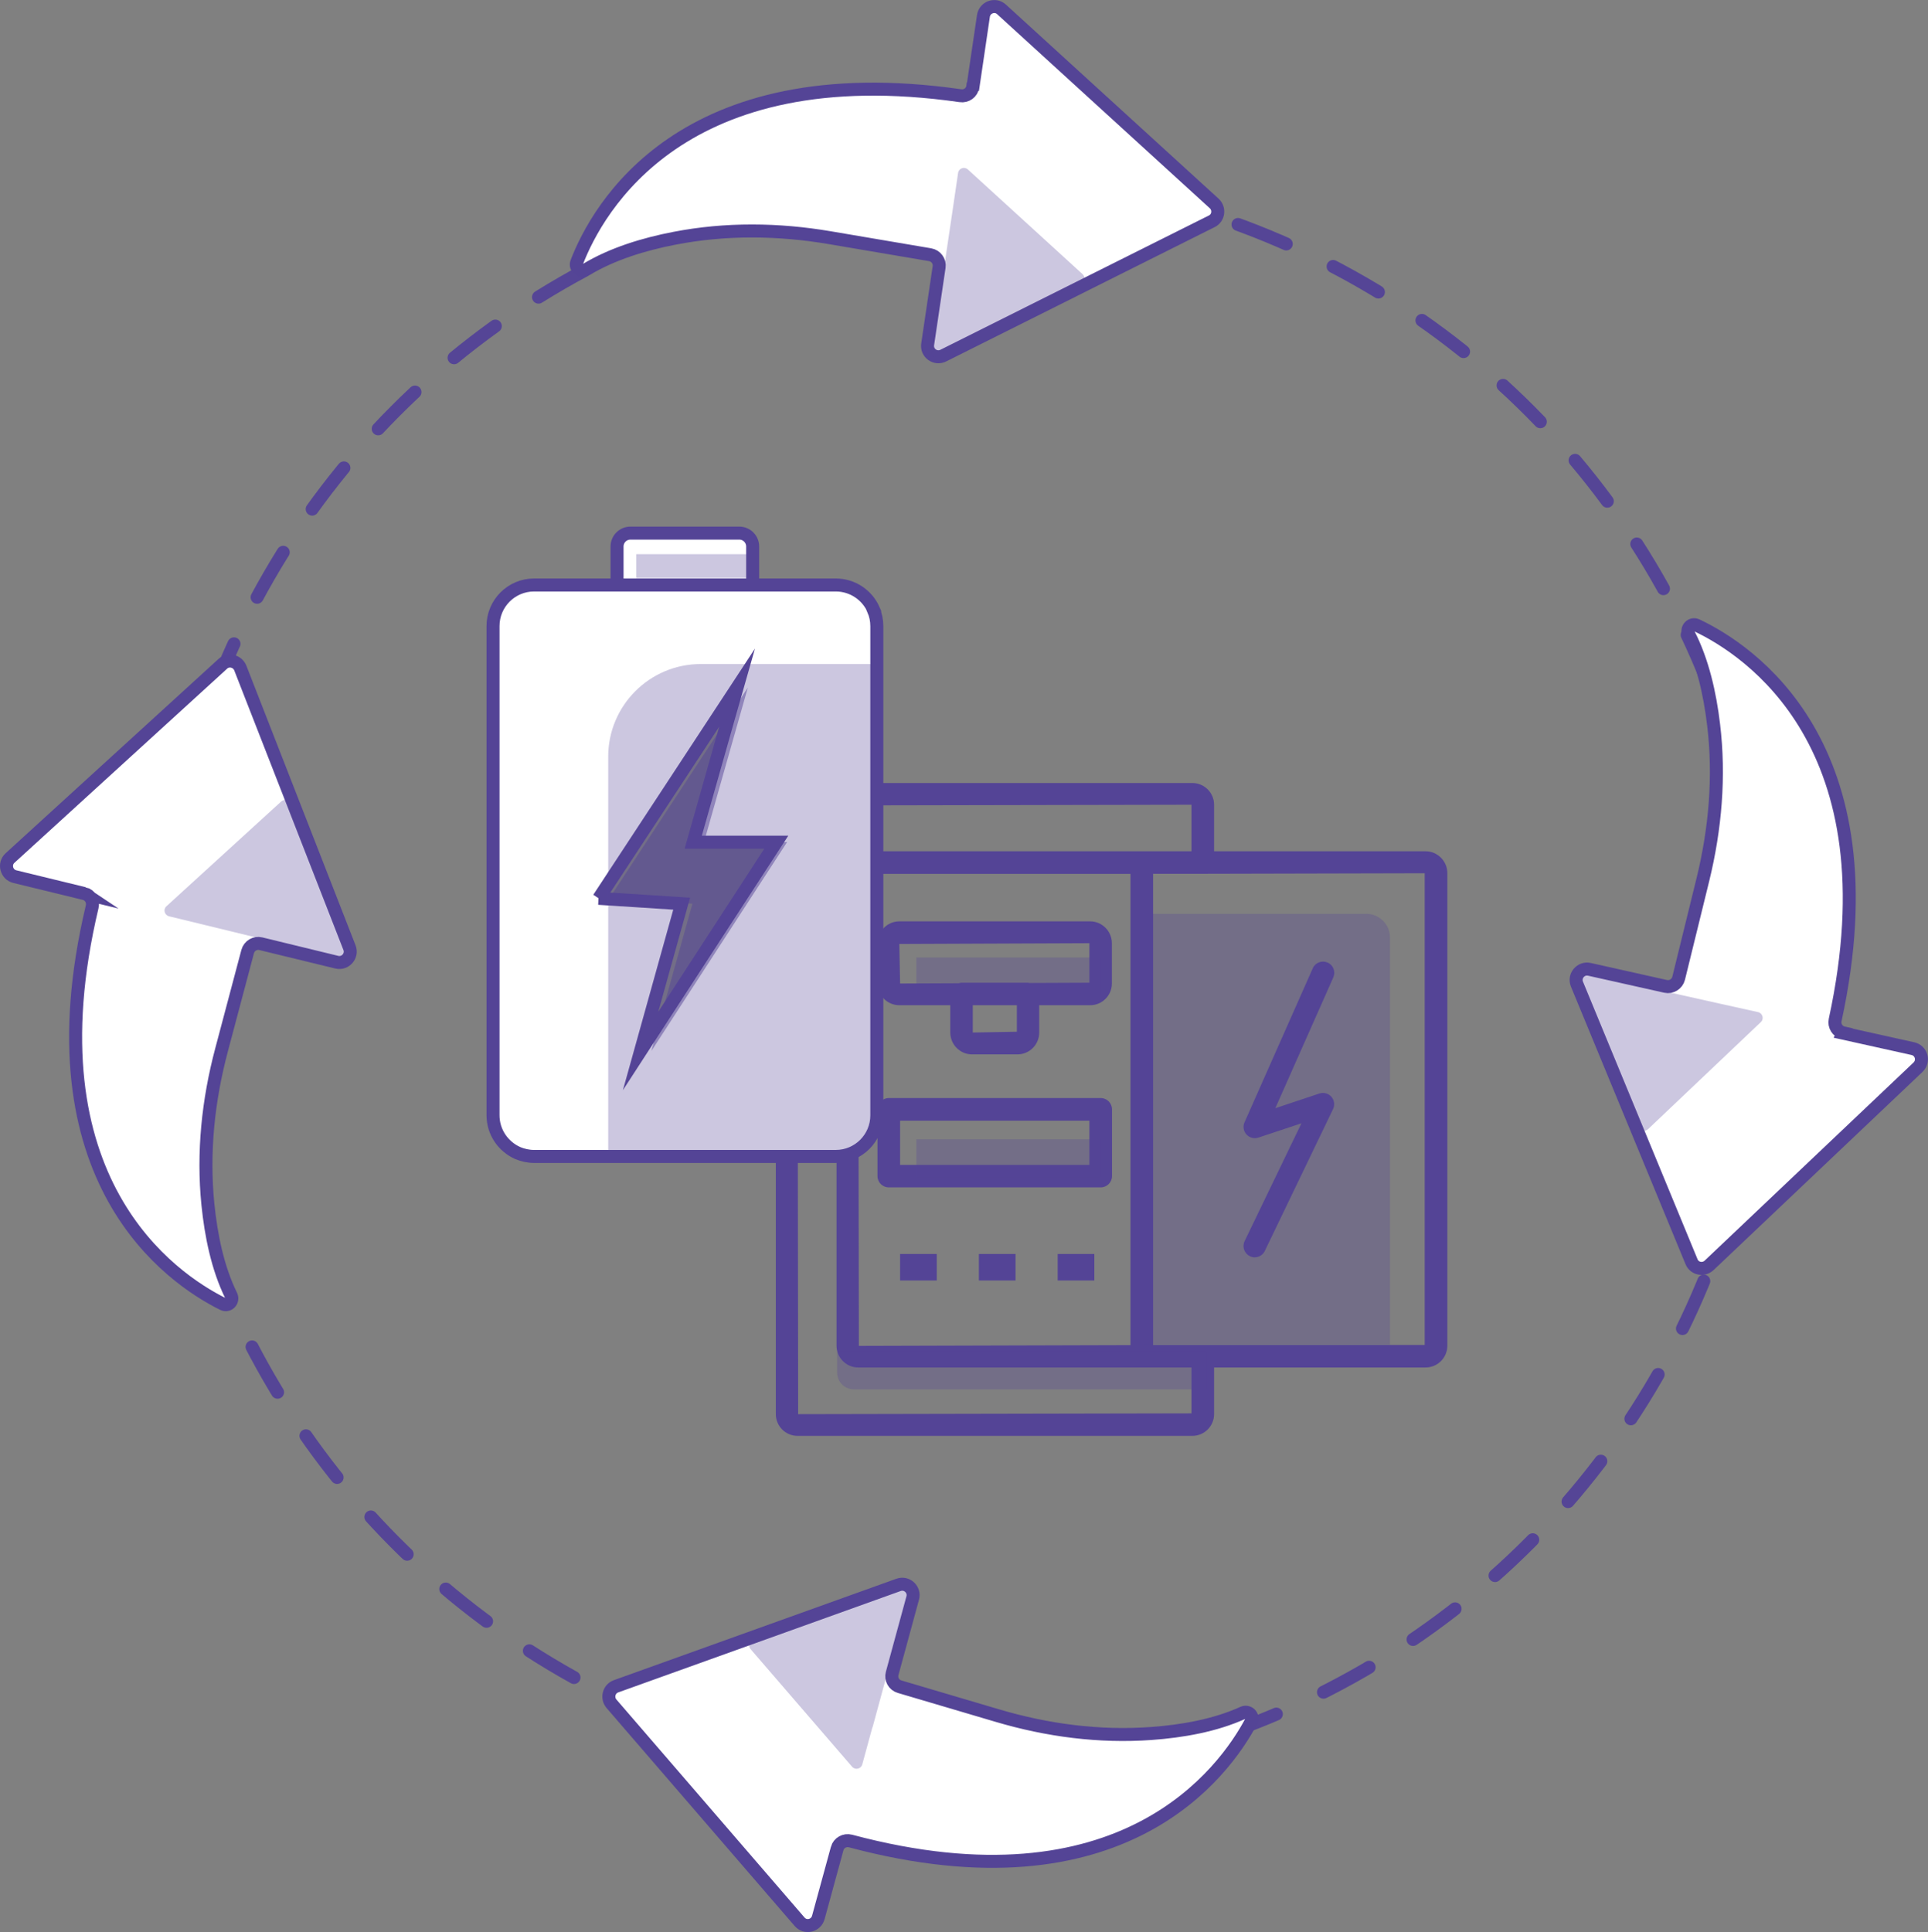 <?xml version="1.0" encoding="UTF-8"?>
<svg id="Layer_1" data-name="Layer 1" xmlns="http://www.w3.org/2000/svg" viewBox="0 0 148.29 148.59">
  <rect x="0" y="0" width="148.29" height="148.59" fill="#808080" stroke="none"/>
  <defs>
    <style>
      .cls-1 {
        fill: none;
        stroke: #554596;
        stroke-dasharray: 4;
        stroke-linecap: round;
      }

      .cls-1, .cls-2 {
        stroke-miterlimit: 10;
      }

      .cls-3 {
        opacity: .5;
      }

      .cls-3, .cls-4, .cls-5 {
        fill: #544496;
      }

      .cls-5 {
        opacity: .3;
      }

      .cls-2 {
        fill: #fff;
        stroke: #544496;
      }
    </style>
  </defs>
  <circle class="cls-1" cx="74.04" cy="75.13" r="61.62"/>
  <g>
    <g>
      <path class="cls-2" d="M74.84,6.65l.8-5.43c.1-.66.9-.95,1.39-.5l16.36,14.93c.43.4.34,1.11-.19,1.37l-20.65,10.33c-.61.3-1.3-.2-1.2-.87l.88-5.94c.07-.45-.24-.87-.69-.95l-7.72-1.31c-3.95-.67-7.99-.72-11.92.04-2.35.45-4.82,1.2-6.83,2.42-.39.24-.88-.14-.71-.57,1.59-4.12,8.08-15.88,29.51-12.81.46.07.89-.24.95-.7Z"/>
      <path class="cls-5" d="M73.26,16.23l.43-2.93c.05-.36.48-.51.75-.27l8.83,8.06c.23.21.18.6-.1.74l-11.15,5.58c-.33.16-.42-.07-.36-.43l.48-3.21,1.12-7.54Z"/>
    </g>
    <g>
      <path class="cls-2" d="M64.39,142.17l-1.45,5.3c-.18.65-1,.84-1.44.33l-14.47-16.77c-.38-.45-.2-1.14.35-1.34l21.73-7.8c.64-.23,1.27.36,1.09,1.01l-1.58,5.8c-.12.44.13.89.57,1.02l7.51,2.22c3.84,1.14,7.85,1.67,11.84,1.38,2.39-.17,4.93-.62,7.06-1.59.42-.19.85.24.64.65-2.07,3.9-9.91,14.8-30.82,9.21-.45-.12-.91.14-1.03.58Z"/>
      <path class="cls-5" d="M67.1,132.84l-.78,2.86c-.1.35-.54.45-.78.18l-7.81-9.05c-.21-.24-.11-.61.19-.72l11.73-4.21c.34-.12.41.12.31.47l-.85,3.13-2,7.35Z"/>
    </g>
    <g>
      <path class="cls-2" d="M141.77,79.46l5.36,1.19c.66.15.88.96.39,1.43l-16.07,15.24c-.43.4-1.13.26-1.35-.29l-8.81-21.34c-.26-.63.3-1.29.96-1.14l5.86,1.31c.44.1.89-.18,1-.62l1.87-7.61c.95-3.89,1.3-7.92.82-11.89-.28-2.38-.85-4.9-1.92-6.98-.21-.41.2-.86.62-.67,3.99,1.89,15.25,9.21,10.65,30.35-.1.45.18.9.63,1Z"/>
      <path class="cls-5" d="M132.33,77.2l2.89.64c.35.08.48.52.21.77l-8.67,8.23c-.23.22-.61.14-.73-.16l-4.76-11.52c-.14-.34.1-.41.45-.33l3.17.71,7.44,1.66Z"/>
    </g>
    <g>
      <path class="cls-2" d="M6.48,68.72l-5.34-1.3c-.65-.16-.86-.98-.37-1.43l16.36-14.93c.43-.4,1.13-.23,1.35.31l8.4,21.51c.25.63-.32,1.28-.98,1.12l-5.84-1.42c-.44-.11-.89.16-1.01.6l-2.01,7.57c-1.03,3.87-1.45,7.89-1.05,11.87.24,2.38.75,4.91,1.79,7.02.2.42-.22.86-.63.65-3.95-1.96-15.07-9.5-10.06-30.55.11-.45-.16-.91-.61-1.02Z"/>
      <path class="cls-5" d="M15.88,71.17l-2.88-.7c-.35-.09-.47-.53-.2-.77l8.83-8.06c.23-.21.61-.13.73.17l4.53,11.61c.13.34-.1.41-.46.32l-3.15-.77-7.4-1.8Z"/>
    </g>
  </g>
  <g>
    <g>
      <g>
        <path class="cls-4" d="M109.65,65.47h-16.27v-3.58c0-.92-.75-1.67-1.67-1.67h-30.37c-.92,0-1.67.75-1.67,1.67v46.87c0,.92.75,1.67,1.67,1.67h30.37c.92,0,1.67-.75,1.67-1.67v-3.59h16.27c.92,0,1.67-.75,1.67-1.67v-36.35c0-.92-.75-1.68-1.67-1.68ZM66.06,103.5l-.06-36.29h20.95v36.24l-20.9.06ZM91.64,108.7l-30.25.06-.06-46.81,30.31-.06v3.58h-3.81s0,0-.01,0h-21.81c-.92,0-1.67.75-1.67,1.68v36.35c0,.92.75,1.67,1.67,1.67h21.81s0,0,.01,0h3.81v3.53ZM109.59,103.44h-20.9v-36.24h3.81s.03,0,.05,0l17.03-.04v36.29Z"/>
        <path class="cls-4" d="M96.79,87.49l3.31-1.1-4.37,9.06c-.21.43-.03.95.4,1.16.12.06.25.09.37.09.32,0,.63-.18.78-.49l5.25-10.91c.15-.31.1-.69-.13-.95-.23-.26-.59-.36-.92-.25l-3.39,1.13,4.46-10.06c.19-.44,0-.95-.44-1.14-.44-.19-.95,0-1.14.44l-5.25,11.85c-.14.31-.08.68.15.93.23.25.59.35.91.24Z"/>
        <path class="cls-4" d="M69.17,77.31h3.92v2.1c0,.92.75,1.68,1.67,1.68h3.5c.92,0,1.67-.75,1.67-1.68v-2.1h3.92c.92,0,1.67-.75,1.67-1.67v-3.1c0-.92-.75-1.68-1.67-1.68h-14.68c-.92,0-1.67.75-1.67,1.68v3.1c0,.92.75,1.67,1.67,1.67ZM78.21,79.35l-3.39.06v-2.1h3.39v2.04ZM83.79,72.54v3.04l-4.63.02s-.06-.02-.09-.02h-5.12c-.07,0-.13.02-.2.04l-4.52.02-.06-3.04,14.62-.06Z"/>
        <path class="cls-4" d="M68.36,91.32h16.3c.48,0,.87-.39.87-.87v-5.13c0-.48-.39-.87-.87-.87h-16.3c-.48,0-.87.39-.87.87v5.13c0,.48.39.87.87.87ZM69.23,86.19h14.56v3.4h-14.56v-3.4Z"/>
        <path class="cls-4" d="M72.05,98.48h-2.82v-2.04h2.82v2.04ZM78.11,98.48h-2.82v-2.04h2.82v2.04ZM84.17,98.48h-2.82v-2.04h2.82v2.04Z"/>
      </g>
      <rect class="cls-5" x="70.48" y="73.64" width="14.18" height="2.91"/>
      <rect class="cls-5" x="70.48" y="87.62" width="14.18" height="2.91"/>
      <path class="cls-5" d="M64.39,103.94h28.42v2.91h-27.14c-.71,0-1.28-.57-1.28-1.28v-1.63h0Z"/>
      <path class="cls-5" d="M87.95,70.28h17.13c1.01,0,1.83.82,1.83,1.83v31.31h-18.97v-33.14h0Z"/>
    </g>
    <g>
      <g>
        <path class="cls-2" d="M47.46,44.98v-2.95c0-.57.46-1.03,1.03-1.03h8.37c.57,0,1.03.46,1.03,1.03v2.95M67.19,46.89c-.49-1.12-1.61-1.9-2.91-1.9h-23.2c-1.75,0-3.16,1.42-3.16,3.16v37.62c0,1.3.78,2.41,1.9,2.91.39.16.82.26,1.26.26h23.2c1.75,0,3.16-1.42,3.16-3.16v-37.62c0-.45-.09-.87-.26-1.26ZM46.05,69.09l10.64-16.2-.63,2.21-2.74,9.67h6.39l-9,13.84-1.44,2.22,3.16-11.33-6.39-.41Z"/>
        <polygon class="cls-3" points="46.87 69.09 57.52 52.88 54.15 64.76 60.54 64.76 50.1 80.83 53.26 69.5 46.87 69.09"/>
      </g>
      <path class="cls-5" d="M53.9,51.07h13.61v34.59c0,1.7-1.38,3.08-3.08,3.08h-17.65v-30.55c0-3.93,3.19-7.12,7.12-7.12Z"/>
      <rect class="cls-5" x="48.94" y="42.62" width="8.93" height="1.84"/>
    </g>
  </g>
</svg>